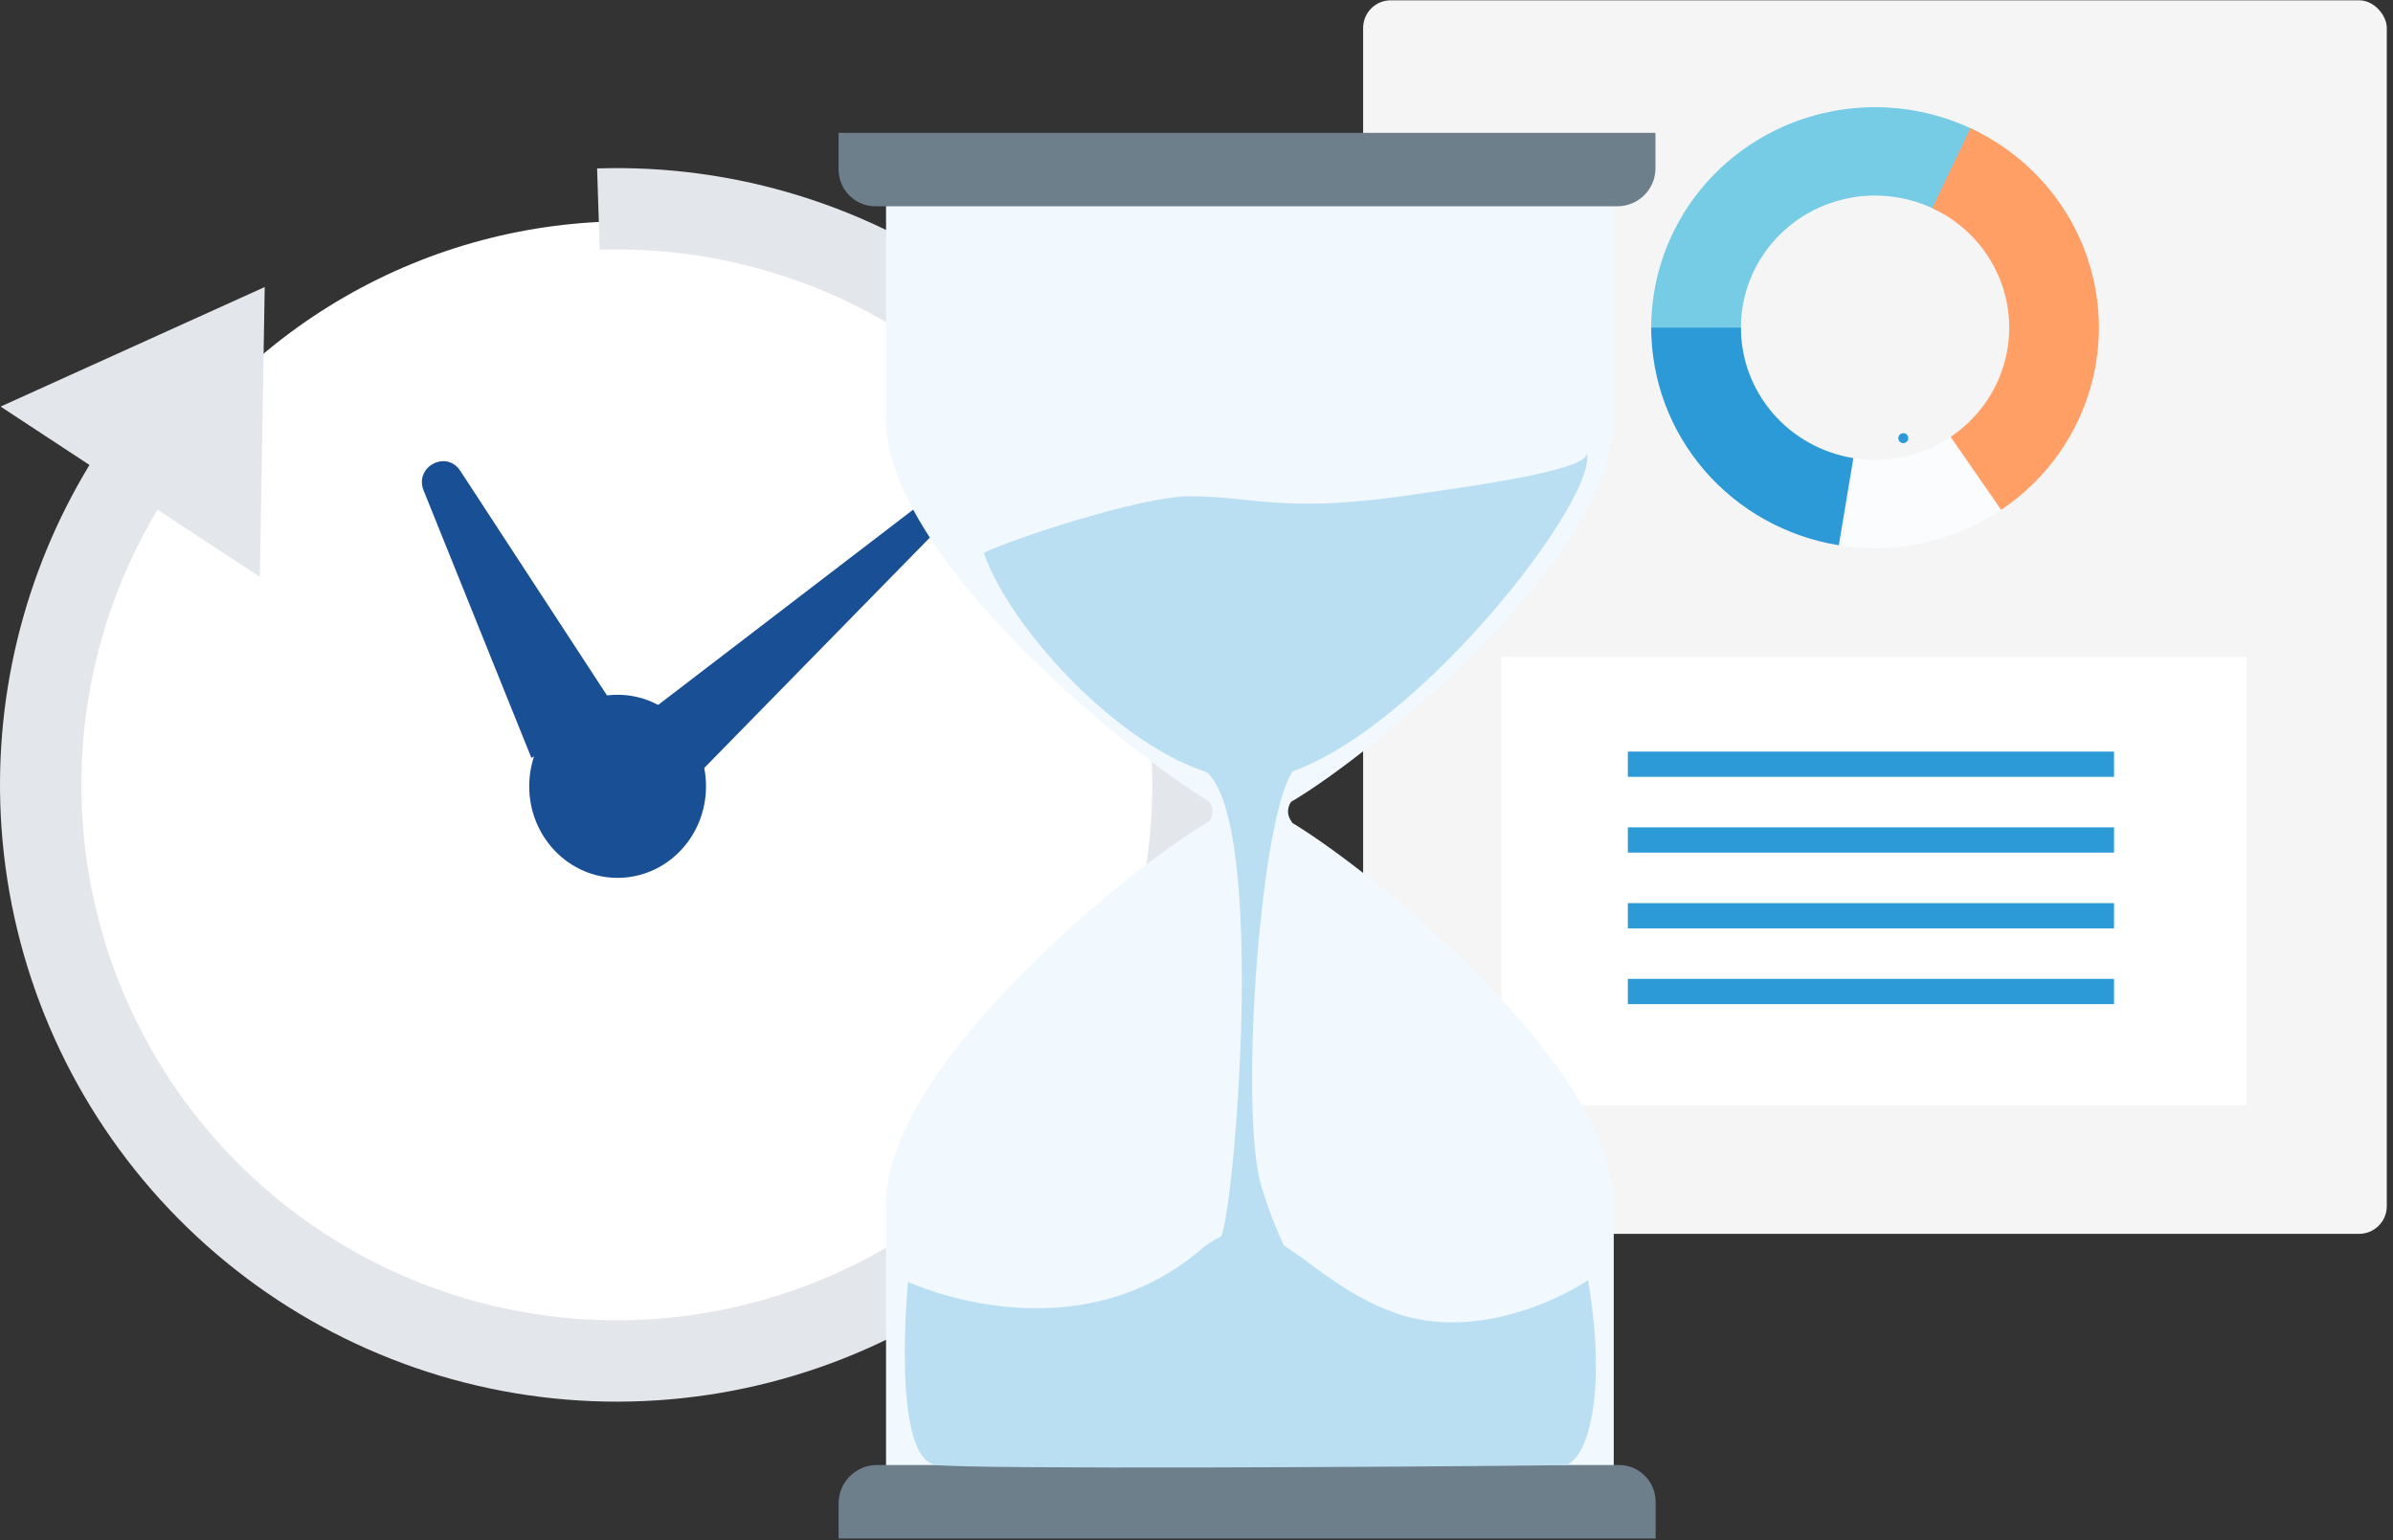 <?xml version="1.0" encoding="UTF-8"?> <svg xmlns="http://www.w3.org/2000/svg" width="379" height="244" viewBox="0 0 379 244" fill="none"><rect x="0" y="0" width="379" height="244" fill="#333333" stroke="none"/><circle cx="99.317" cy="124.547" r="89.5" fill="white"></circle><path fill-rule="evenodd" clip-rule="evenodd" d="M24.947 80.726L41.156 91.375L41.925 45.465L0.094 64.398L14.17 73.646C3.715 90.878 -1.177 110.965 0.24 131.155C1.775 153.05 10.64 173.79 25.404 190.032C40.169 206.274 59.972 217.07 81.622 220.68C103.273 224.291 125.508 220.505 144.744 209.934C163.98 199.362 179.095 182.621 187.653 162.409C196.211 142.196 197.713 119.691 191.916 98.521C186.12 77.351 173.364 58.749 155.703 45.716C138.043 32.682 116.507 25.975 94.569 26.677L94.981 39.555C114.026 38.946 132.721 44.768 148.052 56.083C163.383 67.398 174.457 83.546 179.489 101.924C184.521 120.302 183.217 139.839 175.788 157.385C168.358 174.931 155.237 189.465 138.538 198.642C121.839 207.819 102.537 211.105 83.742 207.971C64.947 204.837 47.756 195.464 34.939 181.365C22.122 167.265 14.426 149.261 13.093 130.253C11.874 112.881 16.035 95.596 24.947 80.726Z" fill="#E3E6EA"></path><ellipse cx="97.817" cy="124.547" rx="14" ry="14.5" fill="#194F94"></ellipse><path d="M154.182 73.404C155.801 72.163 157.751 74.442 156.32 75.903L109.178 124.047L100.817 114.274L154.182 73.404Z" fill="#194F94"></path><path d="M67.091 77.688C65.583 73.945 70.696 71.201 72.898 74.573L97.817 112.72L84.162 120.047L67.091 77.688Z" fill="#194F94"></path><rect x="215.89" y="0.047" width="162.127" height="195.384" rx="4.384" fill="#F5F5F5"></rect><circle cx="242.719" cy="77.497" r="1.153" fill="#2B9AD6" stroke="#F5F5F5" stroke-width="0.731"></circle><circle cx="301.441" cy="69.4" r="1.153" fill="#2B9AD6" stroke="#F5F5F5" stroke-width="0.731"></circle><path d="M313.703 21.113C308.194 18.208 302.004 16.788 295.758 16.999C289.513 17.209 283.436 19.042 278.141 22.312C272.847 25.581 268.523 30.171 265.609 35.616C262.695 41.061 261.294 47.168 261.548 53.319L275.741 52.751C275.589 49.065 276.428 45.405 278.175 42.141C279.921 38.878 282.512 36.127 285.686 34.167C288.859 32.208 292.501 31.109 296.244 30.983C299.987 30.857 303.697 31.708 306.999 33.449L313.703 21.113Z" fill="#76CBE5"></path><path d="M261.519 51.902C261.519 60.183 264.506 68.195 269.948 74.508C275.39 80.82 282.932 85.022 291.228 86.364L293.529 72.556C288.557 71.752 284.037 69.234 280.775 65.45C277.514 61.667 275.723 56.865 275.723 51.902L261.519 51.902Z" fill="#2B9AD6"></path><path d="M291.715 86.439C296.319 87.119 301.014 86.899 305.532 85.791C310.05 84.684 314.302 82.71 318.046 79.984L309.602 68.733C307.358 70.367 304.81 71.549 302.102 72.213C299.394 72.877 296.58 73.009 293.821 72.601L291.715 86.439Z" fill="#FBFCFE"></path><path d="M316.941 80.757C322.104 77.29 326.245 72.54 328.944 66.989C331.644 61.437 332.806 55.281 332.313 49.145C331.819 43.009 329.688 37.11 326.136 32.046C322.583 26.982 317.735 22.933 312.082 20.31L306.027 32.968C309.415 34.54 312.321 36.967 314.45 40.002C316.58 43.036 317.857 46.572 318.152 50.249C318.448 53.927 317.752 57.617 316.134 60.944C314.516 64.271 312.034 67.118 308.94 69.196L316.941 80.757Z" fill="#FF9F66"></path><rect x="237.817" y="104.047" width="118" height="71" fill="white"></rect><rect x="257.817" y="119.047" width="77" height="4" fill="#2B9AD6"></rect><rect x="257.817" y="131.047" width="77" height="4" fill="#2B9AD6"></rect><rect x="257.817" y="143.047" width="77" height="4" fill="#2B9AD6"></rect><rect x="257.817" y="155.047" width="77" height="4" fill="#2B9AD6"></rect><path d="M204.487 126.999C204.288 127.264 203.47 128.59 204.531 130.093C204.597 130.181 204.642 130.27 204.664 130.336C217.393 137.983 255.582 168.922 255.582 190.735V235.907H140.331V190.713C140.331 168.768 179.028 137.32 191.492 130.093C191.89 129.54 192.023 128.988 192.023 128.524C192.023 127.596 191.492 126.933 191.492 126.933C179.006 119.529 140.331 88.324 140.331 66.379V21.207H255.582V66.401C255.582 88.324 216.995 119.706 204.487 126.999Z" fill="#F1F8FE"></path><path d="M262.19 243.693H132.817V238.124C132.817 234.765 135.536 232.047 138.895 232.047H256.4C259.604 232.047 262.212 234.655 262.212 237.859V243.693H262.19Z" fill="#6E7F8C"></path><path d="M256.157 32.671H138.63C135.425 32.671 132.817 30.064 132.817 26.859V21.047H262.19V26.66C262.19 29.975 259.494 32.671 256.157 32.671Z" fill="#6E7F8C"></path><path d="M251.317 71.547C251.33 71.583 251.339 71.619 251.345 71.654C253.243 79.851 218.778 123.033 198.321 123.471C181.882 123.823 160.136 100.45 155.817 87.547C160.433 85.347 180.631 78.604 188.493 78.604C198.321 78.604 203.235 81.243 221.997 78.604C236.802 76.521 251.797 74.249 251.345 71.654C251.336 71.618 251.327 71.582 251.317 71.547Z" fill="#BBDFF2"></path><path d="M221.096 208.006C233.083 212.207 246.371 206.255 251.517 202.754C254.818 222.547 250.844 231.636 247.818 232.074C223.451 232.366 154.13 232.747 148.318 232.047C141.053 231.172 143.818 203.047 143.818 203.047C143.818 203.047 170.244 215.445 190.676 197.503C201.119 189.626 206.113 202.754 221.096 208.006Z" fill="#BBDFF2"></path><path d="M206.755 207.372C208.469 201.58 204.959 204.532 199.817 188.047C196.054 175.979 199.817 126.047 205.317 121.547C205.468 120.279 198.898 121.106 199.043 120.047C198.009 120.346 191.569 119.462 190.817 122.047C200.817 129.547 195.464 192.598 193.317 196.047C197.173 194.265 205.041 213.164 206.755 207.372Z" fill="#BBDFF2"></path></svg> 